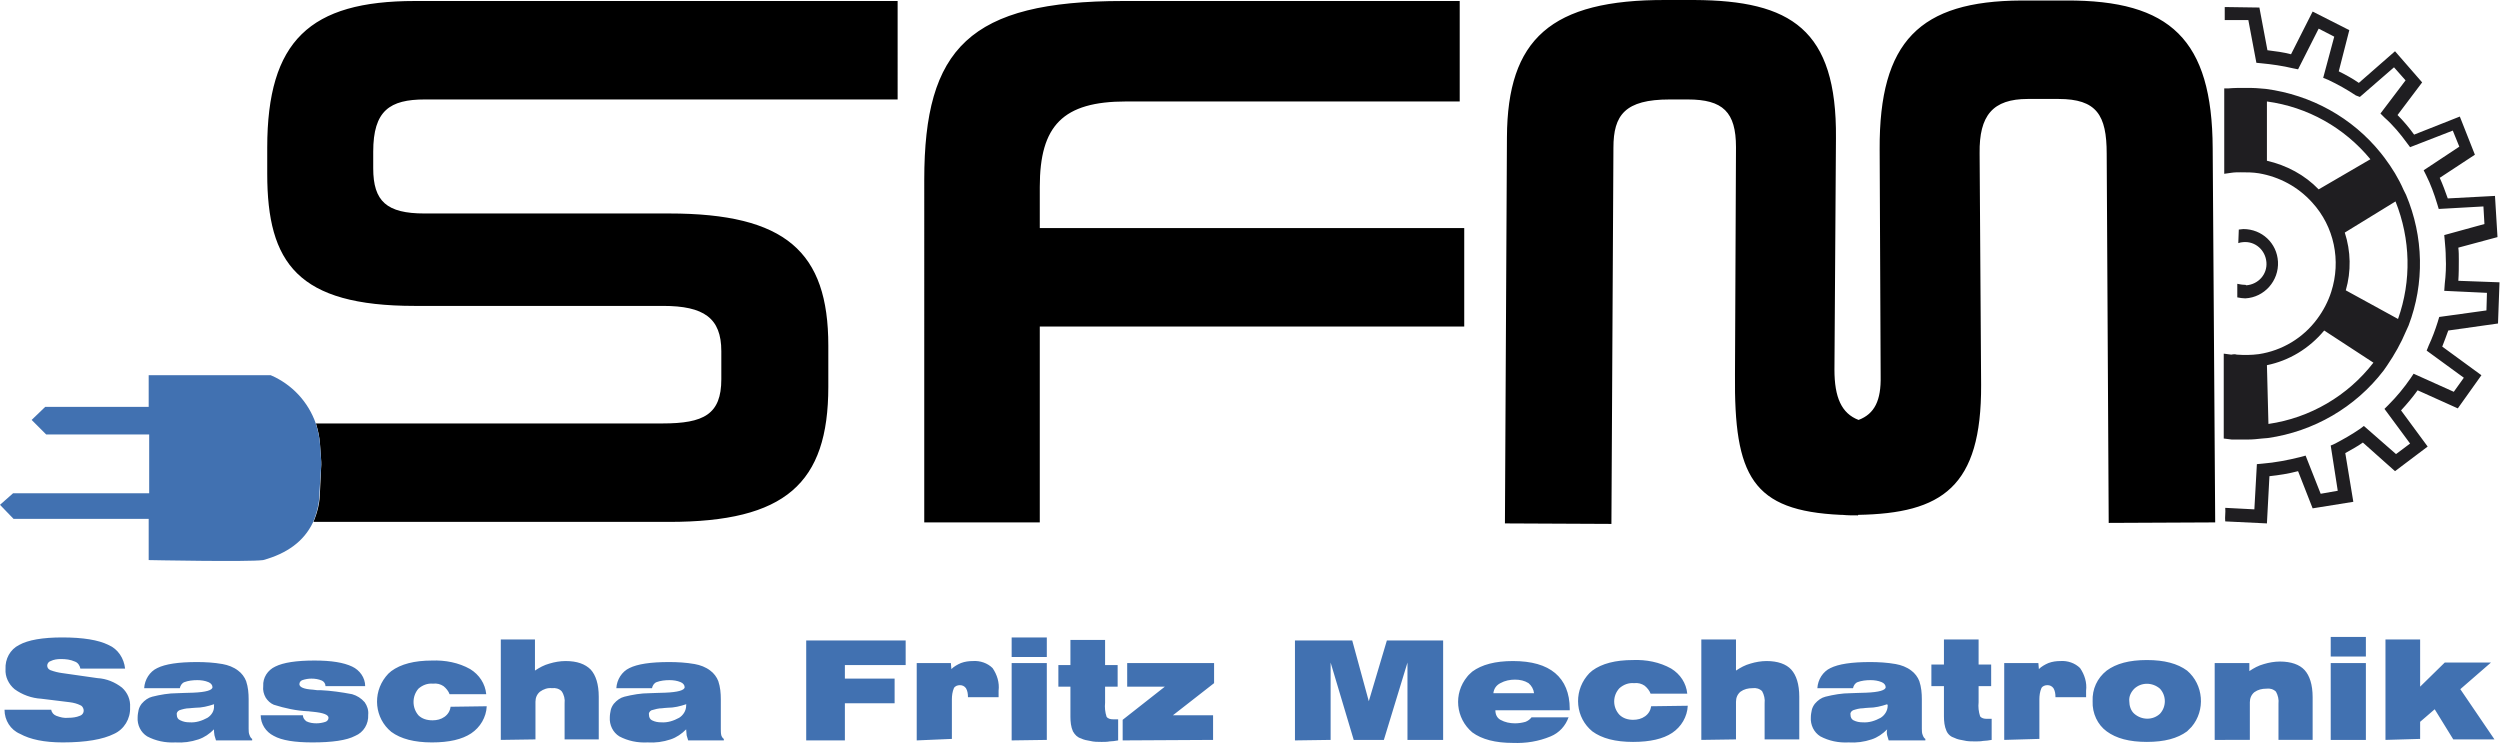 <?xml version="1.0" encoding="utf-8"?>
<!-- Generator: Adobe Illustrator 25.2.3, SVG Export Plug-In . SVG Version: 6.00 Build 0)  -->
<svg version="1.1" id="Ebene_1" xmlns="http://www.w3.org/2000/svg" xmlns:xlink="http://www.w3.org/1999/xlink" x="0px" y="0px"
	 viewBox="0 0 497.7 147.9" style="enable-background:new 0 0 497.7 147.9;" xml:space="preserve">
<style type="text/css">
	.st0{fill:#1F1E21;}
	.st1{fill:#4171B1;}
</style>
<g id="Ebene_2_1_">
	<g id="Ebene_1-2">
		<path class="st0" d="M487.4,65.8c-0.4,1.1-0.8,2.2-1.2,3.2l7.8,5.7l-4.7,6.6l-8-3.6c-1,1.4-2.1,2.7-3.3,4l5.3,7.2l-6.5,4.9
			l-6.4-5.7c-1.1,0.8-2.3,1.4-3.5,2.1l1.6,9.7l-8.1,1.3l-2.9-7.4c-1.9,0.5-3.8,0.8-5.7,1l-0.5,9.4l-8.3-0.4c-0.1-0.9,0.1-1.8,0-2.7
			l5.8,0.3l0.5-9l1.1-0.1c2.5-0.2,5.1-0.7,7.5-1.3l1.1-0.3l3,7.6l3.4-0.6l-1.4-9l0.9-0.4c1.7-0.9,3.3-1.8,4.9-2.9l0.8-0.6l6.4,5.6
			l2.8-2.1l-5.1-6.9l0.8-0.8c1.6-1.6,3.1-3.4,4.4-5.3l0.6-0.9l8,3.6l2-2.8l-7.4-5.4l0.4-1c0.7-1.5,1.3-3.1,1.8-4.7l0.3-1l9.4-1.3
			l0.1-3.5l-8.5-0.4l0.1-1.4c0.2-1.7,0.3-3.5,0.2-5.3c0-1.1-0.1-2.2-0.2-3.3l-0.1-1.1l8-2.2l-0.2-3.5l-8.9,0.5l-0.3-1
			c-0.6-2-1.3-3.9-2.2-5.7l-0.5-1l7.1-4.7l-1.3-3.2l-8.5,3.3l-0.6-0.8c-1.3-1.8-2.8-3.6-4.5-5.1l-0.8-0.8l5-6.6l-2.3-2.6l-6.8,5.9
			L469,19c-1.8-1.2-3.6-2.2-5.5-3.1l-1-0.4l2.2-8.2l-3.1-1.6l-4.1,8.1l-1-0.2c-2.1-0.5-4.2-0.8-6.3-1l-1-0.1L447.6,4h-4.7
			c0-0.9,0-1.7,0-2.6l6.9,0.1l1.6,8.5c1.6,0.2,3.2,0.4,4.7,0.8l4.3-8.5l7.3,3.7l-2.1,8.2c1.4,0.7,2.7,1.4,4,2.3l7.2-6.3l5.4,6.2
			l-4.9,6.5c1.2,1.2,2.3,2.5,3.3,3.9l9.1-3.6l3,7.6l-7,4.6c0.6,1.3,1.1,2.7,1.6,4.1l9.4-0.5l0.5,8.2l-7.8,2.1
			c0.1,0.8,0.1,1.6,0.1,2.4c0,1.4,0,2.8-0.1,4.2l8.2,0.3l-0.3,8.2L487.4,65.8z M446.9,56.7c-0.5,0-1-0.1-1.5-0.2c0,0.9,0,1.8,0,2.7
			c0.5,0.1,1.1,0.2,1.6,0.2c3.8-0.2,6.7-3.5,6.5-7.3c-0.2-3.7-3.2-6.5-6.9-6.5c-0.3,0-0.6,0.1-0.9,0.1l-0.1,2.7
			c0.3-0.1,0.7-0.2,1-0.2c2.4-0.2,4.4,1.6,4.6,4s-1.6,4.4-4,4.6C447.1,56.7,447,56.7,446.9,56.7L446.9,56.7z M445.3,70.6
			c1.5,0.1,2.9,0.1,4.4-0.1l0,0c4.6-0.7,8.8-3.2,11.6-7l0,0c1.2-1.6,2.2-3.5,2.8-5.4l0,0c2-6.2,0.6-13-3.8-17.8l0,0
			c-2.8-3.1-6.5-5.1-10.6-5.8l0,0c-1.2-0.2-2.4-0.2-3.6-0.2c-0.6,0-1.3,0-1.9,0.1l-1.4,0.2v-17h0.8c1.1-0.1,2.1-0.1,3.2-0.1
			s2.1,0,3.1,0.1l0,0l1.2,0.1l0,0c9,1.2,17.2,5.7,22.9,12.8l0,0l0.7,0.9l0,0l0,0c1.5,2,2.8,4.1,3.8,6.4l0,0l0.5,1l0,0
			c3.5,8.3,3.7,17.6,0.5,26l0,0l-0.5,1.1c-1,2.4-2.3,4.7-3.8,6.9l-0.7,1l0,0c-5.6,7.3-13.9,12.1-23,13.4l0,0l-1.2,0.1
			c-0.9,0.1-1.8,0.2-2.8,0.2c-0.5,0-1.1,0-1.6,0s-1.1,0-1.6,0l-1.6-0.2l0-16.9l1.5,0.2C444.7,70.5,445,70.5,445.3,70.6z M476.9,40.1
			l-10.1,6.2c1.2,3.7,1.3,7.7,0.2,11.5l10.4,5.7C480.1,55.9,479.9,47.6,476.9,40.1L476.9,40.1z M471.9,31.7
			c-5.2-6.3-12.5-10.4-20.6-11.5l0,11.8c3.9,0.9,7.5,2.8,10.3,5.7L471.9,31.7z M451.3,72.7l0.3,11.7c8.3-1.2,15.8-5.6,20.9-12.2
			l-9.8-6.4C459.7,69.4,455.7,71.8,451.3,72.7L451.3,72.7z"/>
		<path class="st1" d="M0.9,141.3h9.3c0.1,0.6,0.5,1,1,1.2c0.8,0.3,1.6,0.5,2.4,0.4c0.8,0,1.6-0.1,2.3-0.4c0.6-0.2,0.9-0.8,0.7-1.4
			c-0.1-0.3-0.3-0.6-0.6-0.7c-0.6-0.3-1.3-0.5-2.1-0.6l-5.7-0.7c-1.9-0.1-3.8-0.8-5.3-1.9c-1.2-1-1.9-2.5-1.8-4
			c-0.1-2,0.9-3.9,2.7-4.8c1.8-1,4.7-1.5,8.6-1.5c4.1,0,7.2,0.5,9.2,1.5c1.9,0.8,3.1,2.7,3.3,4.7h-8.9c-0.1-0.6-0.5-1.2-1.1-1.4
			c-0.9-0.4-1.8-0.5-2.8-0.5c-0.7,0-1.4,0.1-2,0.4c-0.4,0.1-0.7,0.5-0.7,0.9c0,0.4,0.2,0.7,0.6,0.9c0.8,0.3,1.6,0.5,2.4,0.6l7,1
			c1.8,0.1,3.5,0.8,4.9,1.9c1.1,1,1.7,2.4,1.6,3.9c0.1,2.3-1.2,4.4-3.2,5.3c-2.2,1.1-5.6,1.7-10.2,1.7c-3.7,0-6.5-0.6-8.5-1.7
			C2.1,145.3,0.9,143.4,0.9,141.3z M42.6,145.2c-0.9,0.9-1.9,1.6-3.1,2c-1.5,0.5-3,0.7-4.6,0.6c-2,0.1-3.9-0.3-5.6-1.2
			c-1.3-0.8-2-2.3-1.9-3.8c0-0.5,0.1-1,0.2-1.5c0.1-0.4,0.3-0.8,0.6-1.2c0.6-0.7,1.3-1.2,2.1-1.4c1.6-0.4,3.3-0.7,5-0.7
			c0.8,0,1.8-0.1,3.1-0.1c2.6-0.1,3.9-0.5,3.9-1.1c0-0.4-0.3-0.8-0.8-1c-0.7-0.3-1.5-0.4-2.2-0.4c-0.9,0-1.8,0.1-2.6,0.4
			c-0.5,0.2-0.8,0.7-0.9,1.2h-7.1c0.1-1.7,1.1-3.3,2.6-4c1.6-0.8,4.2-1.2,7.9-1.2c1.7,0,3.4,0.1,5.1,0.4c1.1,0.2,2.2,0.6,3.1,1.3
			c0.7,0.5,1.3,1.3,1.6,2.1c0.4,1.2,0.5,2.4,0.5,3.6v5.9c0,0.4,0,0.9,0.2,1.3c0.1,0.3,0.3,0.6,0.5,0.7v0.3H43
			c-0.1-0.3-0.2-0.7-0.3-1C42.6,145.9,42.6,145.5,42.6,145.2z M42.6,140.2c-1.2,0.4-2.4,0.7-3.7,0.7c-0.5,0-0.9,0.1-1.2,0.1
			c-0.7,0-1.4,0.2-2,0.4c-0.4,0.2-0.6,0.6-0.5,0.9c0,0.5,0.2,0.9,0.7,1.1c0.6,0.3,1.2,0.4,1.8,0.4c1.3,0.1,2.5-0.3,3.6-0.9
			c0.8-0.5,1.4-1.4,1.3-2.4c0-0.1,0-0.2,0-0.2C42.7,140.2,42.6,140.2,42.6,140.2L42.6,140.2z M51.9,142.4h8.4c0,0.5,0.3,0.9,0.7,1.2
			c0.6,0.3,1.3,0.4,2,0.4c0.6,0,1.2-0.1,1.8-0.3c0.3-0.1,0.6-0.4,0.6-0.8c0-0.6-1-1-3.1-1.2c-0.4,0-0.7-0.1-0.9-0.1h-0.1
			c-2.3-0.1-4.6-0.6-6.8-1.3c-0.7-0.3-1.2-0.8-1.6-1.4c-0.4-0.7-0.6-1.5-0.5-2.3c-0.1-1.7,0.9-3.2,2.4-3.9c1.6-0.8,4.2-1.2,7.8-1.2
			c3.4,0,5.8,0.4,7.5,1.2c1.5,0.7,2.6,2.2,2.6,3.9h-7.9c0-0.5-0.3-0.9-0.7-1.1c-0.7-0.3-1.4-0.4-2.1-0.4c-0.6,0-1.2,0.1-1.8,0.3
			c-0.3,0.1-0.6,0.4-0.6,0.8c0,0.6,0.9,1,2.7,1.1l0.8,0.1h0.7c2.1,0.1,4.2,0.4,6.3,0.8c1,0.3,1.8,0.8,2.5,1.6
			c0.5,0.7,0.8,1.6,0.7,2.5c0.1,1.8-0.9,3.5-2.6,4.2c-1.7,0.9-4.6,1.3-8.5,1.3c-3.5,0-6.1-0.4-7.7-1.3
			C52.9,145.7,51.9,144.1,51.9,142.4L51.9,142.4z M96.9,140.6c-0.1,2.2-1.3,4.2-3.1,5.4c-1.8,1.2-4.4,1.8-7.8,1.8
			c-3.5,0-6.2-0.7-8.1-2.1c-3.3-2.7-3.8-7.6-1.1-11c0.3-0.4,0.7-0.8,1.1-1.1c1.9-1.4,4.6-2.1,8.1-2.1c2.6-0.1,5.3,0.4,7.6,1.7
			c1.8,1.1,3,2.9,3.2,5h-7.3c-0.2-0.6-0.7-1.2-1.2-1.6c-0.6-0.4-1.3-0.6-2.1-0.5c-1.1-0.1-2.1,0.3-2.9,1c-1.3,1.5-1.3,3.8,0,5.3
			c0.7,0.7,1.7,1,2.8,1c0.9,0,1.7-0.2,2.4-0.7c0.7-0.5,1.1-1.2,1.2-2L96.9,140.6z M99.7,147.3v-20h6.8v6.2c0.9-0.6,1.8-1.1,2.9-1.4
			c1-0.3,2.1-0.5,3.2-0.5c2.3,0,3.9,0.6,5,1.7c1,1.1,1.6,2.9,1.6,5.4v8.5h-6.8v-7.2c0.1-0.8-0.1-1.7-0.6-2.4
			c-0.5-0.5-1.2-0.7-1.9-0.6c-0.9-0.1-1.7,0.2-2.4,0.7c-0.6,0.5-0.9,1.2-0.9,2v7.5L99.7,147.3z M136.6,145.2c-0.9,0.9-1.9,1.6-3.1,2
			c-1.5,0.5-3,0.7-4.6,0.6c-2,0.1-3.9-0.3-5.6-1.2c-1.3-0.8-2-2.3-1.9-3.8c0-0.5,0.1-1,0.2-1.5c0.1-0.4,0.3-0.8,0.6-1.2
			c0.6-0.7,1.3-1.2,2.1-1.4c1.6-0.4,3.3-0.7,5-0.7c0.8,0,1.9-0.1,3.1-0.1c2.6-0.1,3.9-0.5,3.9-1.1c0-0.4-0.3-0.8-0.8-1
			c-0.7-0.3-1.5-0.4-2.2-0.4c-0.9,0-1.8,0.1-2.6,0.4c-0.5,0.2-0.8,0.7-0.9,1.2h-7.1c0.1-1.7,1.1-3.3,2.6-4c1.6-0.8,4.2-1.2,7.9-1.2
			c1.7,0,3.4,0.1,5.1,0.4c1.1,0.2,2.2,0.6,3.1,1.3c0.7,0.5,1.3,1.3,1.6,2.1c0.4,1.2,0.5,2.4,0.5,3.6v5.9c0,0.4,0,0.9,0.1,1.3
			c0.1,0.3,0.3,0.6,0.5,0.7v0.3h-7.1c-0.1-0.3-0.2-0.7-0.3-1C136.7,146,136.6,145.6,136.6,145.2L136.6,145.2z M136.6,140.2
			c-1.2,0.4-2.4,0.7-3.7,0.7c-0.5,0-0.9,0.1-1.1,0.1c-0.7,0-1.4,0.2-2.1,0.4c-0.4,0.2-0.6,0.6-0.5,0.9c0,0.5,0.2,0.9,0.6,1.1
			c0.6,0.3,1.2,0.4,1.8,0.4c1.3,0.1,2.5-0.3,3.6-0.9c0.8-0.5,1.4-1.4,1.4-2.4c0-0.1,0-0.2,0-0.2
			C136.7,140.3,136.6,140.2,136.6,140.2L136.6,140.2z M160.5,147.4v-19.9h19.8v4.9h-12.1v2.7h9.9v4.9h-9.9v7.4L160.5,147.4z
			 M182.5,147.4v-15.4h6.8l0.1,1.2c0.5-0.5,1.2-0.9,1.9-1.2c0.8-0.3,1.6-0.4,2.4-0.4c1.4-0.1,2.9,0.4,3.9,1.4
			c0.9,1.3,1.4,2.9,1.2,4.5v1.3h-6.1v-0.1c0-0.6-0.1-1.2-0.4-1.7c-0.3-0.4-0.7-0.6-1.2-0.6c-0.5,0-1,0.2-1.2,0.6
			c-0.3,0.7-0.4,1.5-0.4,2.2v7.9L182.5,147.4z M201.4,130.8v-3.9h7v3.9H201.4z M201.4,147.4v-15.4h7v15.3L201.4,147.4z M222.6,147.4
			c-0.6,0.1-1.2,0.2-1.7,0.2c-0.5,0.1-1.1,0.1-1.6,0.1c-0.8,0-1.5,0-2.3-0.2c-0.6-0.1-1.2-0.2-1.8-0.5c-0.7-0.2-1.2-0.7-1.6-1.4
			c-0.4-0.9-0.5-1.9-0.5-2.9v-6h-2.4v-4.3h2.4v-5h6.9v5h2.5v4.3h-2.5v3.2c-0.1,0.9,0,1.9,0.3,2.8c0.3,0.4,0.8,0.5,1.3,0.5h1
			L222.6,147.4z M223.5,147.4v-4.1l8.4-6.6h-7.5V132h17.3v4l-8.2,6.4h8v4.9L223.5,147.4z M257.8,147.4v-19.9h11.4l3.3,12.1l3.6-12.1
			h11.2v19.8h-7.1v-15.4l-4.7,15.4h-6l-4.6-15.4v15.4L257.8,147.4z M312.3,142.7c-0.6,1.8-1.9,3.2-3.6,3.9c-2.4,1-4.9,1.4-7.5,1.3
			c-3.5,0-6.2-0.7-8.1-2.1c-3.3-2.8-3.8-7.7-1-11.1c0.3-0.4,0.7-0.7,1-1c1.9-1.4,4.6-2.1,8.1-2.1c3.7,0,6.5,0.8,8.4,2.4
			s2.9,4,2.9,7.1v0.3h-14.8c0,0.8,0.3,1.5,1,1.9c0.9,0.5,1.9,0.7,2.9,0.7c0.7,0,1.4-0.1,2.1-0.3c0.5-0.2,0.9-0.5,1.2-0.9H312.3z
			 M297.3,138h8.1c-0.1-0.8-0.5-1.5-1.1-2c-0.8-0.5-1.7-0.7-2.7-0.7c-1,0-2,0.2-2.9,0.7C297.9,136.4,297.4,137.1,297.3,138
			L297.3,138z M336,140.5c-0.1,2.2-1.3,4.2-3.1,5.4c-1.8,1.2-4.4,1.8-7.8,1.8c-3.5,0-6.2-0.7-8.1-2.1c-3.3-2.7-3.8-7.6-1.1-11
			c0.3-0.4,0.7-0.8,1.1-1.1c1.9-1.4,4.6-2.1,8.1-2.1c2.6-0.1,5.3,0.4,7.6,1.7c1.8,1.1,3,2.9,3.2,5h-7.3c-0.2-0.6-0.7-1.2-1.2-1.6
			c-0.6-0.4-1.3-0.6-2.1-0.5c-1.1-0.1-2.1,0.3-2.9,1c-1.4,1.5-1.4,3.8,0,5.3c0.7,0.7,1.7,1,2.7,1c0.9,0,1.7-0.2,2.4-0.7
			c0.7-0.5,1.1-1.2,1.2-2L336,140.5z M338.7,147.3v-20h6.9v6.2c0.9-0.6,1.8-1.1,2.9-1.4c1-0.3,2.1-0.5,3.2-0.5
			c2.2,0,3.9,0.6,4.9,1.7s1.6,2.9,1.6,5.4v8.5h-6.9V140c0.1-0.8-0.1-1.7-0.5-2.4c-0.5-0.5-1.2-0.7-1.9-0.6c-0.9,0-1.7,0.2-2.4,0.7
			c-0.6,0.5-0.9,1.2-0.9,2v7.5L338.7,147.3z M375.7,145.2c-0.9,0.9-1.9,1.6-3.1,2c-1.5,0.5-3,0.7-4.6,0.6c-2,0.1-3.9-0.3-5.6-1.2
			c-1.3-0.8-2-2.3-1.9-3.8c0-0.5,0.1-1,0.2-1.5c0.1-0.4,0.3-0.8,0.6-1.2c0.6-0.7,1.3-1.2,2.1-1.4c1.6-0.4,3.3-0.7,5-0.7
			c0.8,0,1.9-0.1,3.1-0.1c2.6-0.1,3.9-0.5,3.9-1.1c0-0.4-0.3-0.8-0.8-1c-0.7-0.3-1.5-0.4-2.2-0.4c-0.9,0-1.8,0.1-2.6,0.4
			c-0.5,0.2-0.8,0.7-0.9,1.2h-7.1c0.1-1.7,1.1-3.3,2.6-4c1.6-0.8,4.2-1.2,7.9-1.2c1.7,0,3.4,0.1,5.1,0.4c1.1,0.2,2.2,0.6,3.1,1.3
			c0.7,0.5,1.3,1.3,1.6,2.1c0.4,1.2,0.5,2.4,0.5,3.6v5.9c0,0.4,0,0.9,0.2,1.3c0.1,0.3,0.3,0.6,0.5,0.7v0.3H376
			c-0.1-0.3-0.2-0.7-0.3-1C375.6,145.9,375.6,145.6,375.7,145.2L375.7,145.2z M375.7,140.2c-1.2,0.4-2.4,0.7-3.7,0.7
			c-0.5,0-0.9,0.1-1.1,0.1c-0.7,0-1.4,0.2-2,0.4c-0.4,0.2-0.6,0.6-0.5,0.9c0,0.5,0.2,0.9,0.6,1.1c0.6,0.3,1.2,0.4,1.8,0.4
			c1.3,0.1,2.5-0.3,3.6-0.9c0.8-0.5,1.4-1.4,1.4-2.4c0-0.1,0-0.2,0-0.2C375.7,140.3,375.6,140.2,375.7,140.2L375.7,140.2z
			 M396.5,147.3c-0.6,0.1-1.2,0.2-1.7,0.2c-0.5,0.1-1.1,0.1-1.6,0.1c-0.8,0-1.5,0-2.3-0.2c-0.6-0.1-1.2-0.2-1.8-0.5
			c-0.7-0.2-1.3-0.7-1.6-1.4c-0.4-0.9-0.5-1.9-0.5-2.9v-6h-2.5v-4.3h2.5v-5h6.9v5h2.5v4.3h-2.5v3.2c-0.1,0.9,0,1.9,0.3,2.8
			c0.3,0.4,0.8,0.5,1.3,0.5h1L396.5,147.3z M399,147.3v-15.3h6.8l0.1,1.2c0.5-0.5,1.2-0.9,1.9-1.2c0.8-0.3,1.6-0.4,2.4-0.4
			c1.4-0.1,2.9,0.4,3.9,1.4c0.9,1.3,1.4,2.9,1.2,4.5v1.3h-6.1v-0.1c0-0.6-0.1-1.2-0.4-1.7c-0.3-0.4-0.7-0.6-1.2-0.6
			c-0.5,0-1,0.2-1.2,0.6c-0.3,0.7-0.4,1.5-0.4,2.2v7.9L399,147.3z M416.6,139.6c-0.1-2.4,0.9-4.6,2.8-6.1c1.9-1.4,4.5-2.1,8-2.1
			c3.5,0,6.1,0.7,8,2.1c3.3,2.8,3.7,7.9,0.9,11.2c-0.3,0.3-0.6,0.6-0.9,0.9c-1.9,1.4-4.5,2.1-8,2.1c-3.5,0-6.1-0.7-8-2.1
			C417.6,144.3,416.5,142,416.6,139.6L416.6,139.6z M423.9,139.6c0,0.9,0.3,1.9,1,2.5c1.5,1.3,3.7,1.3,5.1,0c1.3-1.4,1.3-3.6,0-5
			c-1.5-1.3-3.7-1.3-5.1,0C424.2,137.8,423.8,138.7,423.9,139.6L423.9,139.6z M440.9,147.3v-15.3h6.9v1.6c0.9-0.6,1.8-1.1,2.9-1.4
			c1-0.3,2.1-0.5,3.2-0.5c2.2,0,3.9,0.6,4.9,1.7s1.6,2.9,1.6,5.4v8.5h-6.8v-7.2c0.1-0.8-0.1-1.7-0.5-2.4c-0.5-0.5-1.2-0.7-1.9-0.6
			c-0.9,0-1.7,0.2-2.4,0.7c-0.6,0.5-0.9,1.2-0.9,2v7.5L440.9,147.3z M464,130.7v-3.9h7v3.9H464z M464,147.3v-15.3h7v15.3H464z
			 M474.9,147.3v-20h6.9v9.4l4.9-4.8h9.2l-6.1,5.3l6.8,10h-8.2l-3.7-6l-2.9,2.5v3.4L474.9,147.3z"/>
		<path d="M441,104l-21.2,0.1l-0.4-73.5c0-7.7-2-10.9-9.6-10.9h-6.1c-7,0-9.7,3.3-9.6,10.8l0.3,46.1c0.1,20.4-7.8,25.6-24.5,25.9
			l0,0.1c-1.1,0-2.1,0-3.1-0.1h-0.3c-17.7-0.8-21.3-7.7-21.1-28l0.2-45.2c0-7-2.6-9.5-9.6-9.5h-3.6c-8.9,0-11.2,3.1-11.2,9.6
			l-0.4,74.9l-21.2-0.1l0.4-76.9c0.1-19.5,8.7-27.4,31.7-27.3h5.6c19.2,0.1,28.4,5.8,28.2,27.5l-0.3,46.1c0,5.5,1.4,8.7,4.8,10
			c3.2-1.2,4.5-3.9,4.4-8.7l-0.2-45.2c-0.1-21.5,8-29.5,28.2-29.6h8.9c20.8-0.1,29.1,7.8,29.2,29.4L441,104z M207,37.2
			c0-12.2,4.6-17,17.2-17h66.4V0.2h-67c-30.6,0-39.6,9.4-39.6,35.6V104h23V65h84.5V45.4H207V37.2z M53.2,29.4v5.2
			c0,17.8,6.1,26.3,29.4,26.3H132c8.1,0,11.6,2.4,11.6,9v5.6c0,7-3.5,8.8-11.7,8.8h-69c0.4,1.3,0.7,2.6,0.8,4c0.4,5.9,0.3,2.1,0,9.6
			c0,2.1-0.5,4.1-1.3,6h70.8c23.1,0,31.7-7.6,31.7-26.9v-8.2c0-18.7-8.5-26.3-31.7-26.3H84.5c-7.5,0-10.2-2.4-10.2-9v-3.3
			c0-8.2,3.3-10.4,10.3-10.4h94.1V0.2H82.6C61.7,0.2,53.2,8.1,53.2,29.4z"/>
		<path class="st1" d="M63.7,88.4c-0.1-1.4-0.4-2.7-0.8-4c-1.5-4.4-4.8-7.9-9-9.7H29.6V81H9l-2.7,2.6l2.9,2.9h20.5v11.7H2.6L0,100.5
			l2.7,2.8h26.9l0,8.2c0,0,19.9,0.4,22.8,0c4.7-1.3,8.1-3.7,9.9-7.5c0.8-1.9,1.3-3.9,1.3-6C64,90.5,64.1,94.3,63.7,88.4z"/>
	</g>
</g>
</svg>
